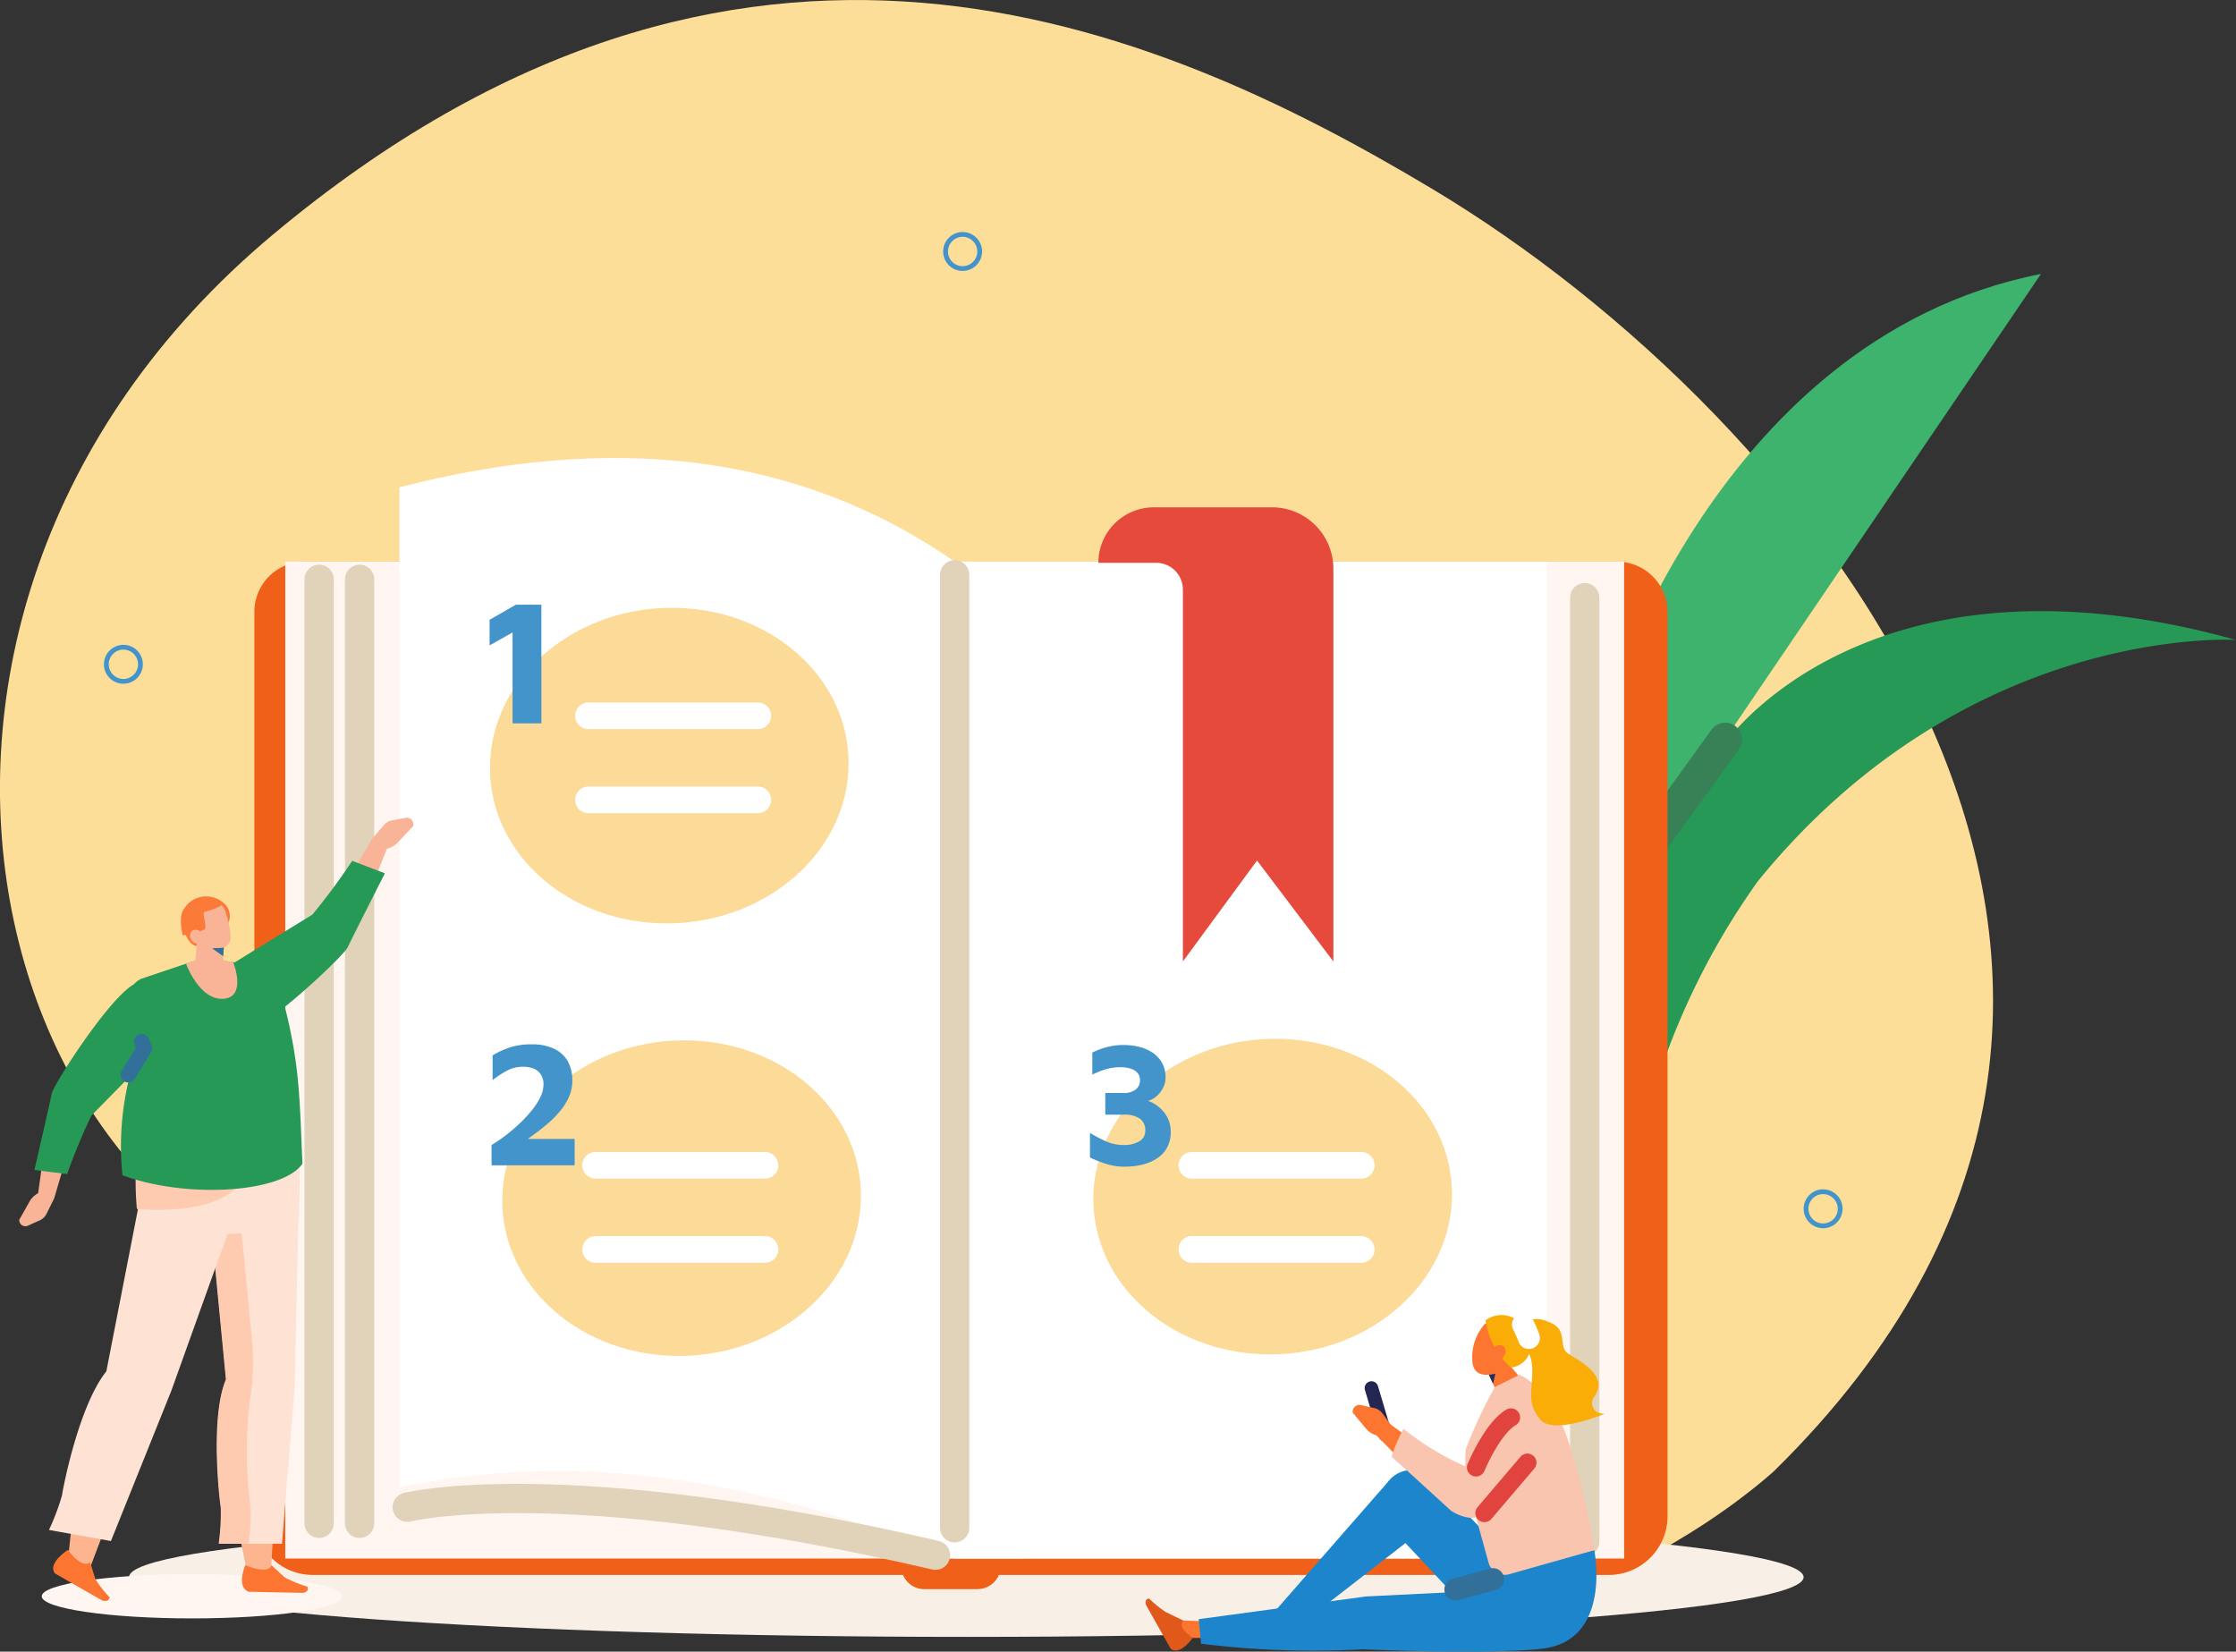 <?xml version="1.0" encoding="utf-8"?>
<svg xmlns="http://www.w3.org/2000/svg" data-name="Tripboard login" height="90.853" viewBox="0 0 123 90.853" width="123">
    <rect x="0" y="0" width="123" height="90.853" fill="#333333" stroke="none"/>
    <defs>
        <clipPath id="m2xp2ytlga">
            <path d="M0 0h123v90.853H0z" data-name="Rettangolo 2003" style="fill:none"/>
        </clipPath>
    </defs>
    <g data-name="Raggruppa 2965" style="clip-path:url(#m2xp2ytlga)">
        <path d="M97.609 80.9s-14.9 13.882-29.651 5.292S48.176 73.952 24.1 72.488c-24.7-1.5-34.758-38.1-9.109-59.565S63.4 1.177 78.8 10.4c20.781 12.438 46.348 43.427 18.809 70.5" data-name="Tracciato 6917" style="fill-rule:evenodd;fill:#fdde98"/>
        <path d="M394.159 98.843a1.07 1.07 0 1 1 1.07-1.07 1.071 1.071 0 0 1-1.07 1.07m0-1.876a.806.806 0 1 0 .806.806.807.807 0 0 0-.806-.806" data-name="Tracciato 6918" style="fill:#4294cb" transform="translate(-341.206 -83.939)"/>
        <path d="M752.791 497.8a1.07 1.07 0 1 1 1.07-1.07 1.071 1.071 0 0 1-1.07 1.07m0-1.876a.806.806 0 1 0 .806.806.807.807 0 0 0-.806-.806" data-name="Tracciato 6919" style="fill:#4294cb" transform="translate(-652.504 -430.238)"/>
        <path d="M44.39 270.887a1.07 1.07 0 1 1 1.07-1.07 1.071 1.071 0 0 1-1.07 1.07m0-1.876a.806.806 0 1 0 .806.806.807.807 0 0 0-.806-.806" data-name="Tracciato 6920" style="fill:#4294cb" transform="translate(-37.602 -233.276)"/>
        <path d="M145.918 635.617c.032 1.818-20.562 3.291-46 3.291s-46.082-1.474-46.114-3.291 20.562-3.291 46-3.291 46.082 1.474 46.114 3.291" data-name="Tracciato 6921" style="fill:#f8f0e6" transform="translate(-46.704 -548.867)"/>
        <path d="m667.054 148.811-.926-9.352s5.967-21.678 24.352-25.292l-17.546 25.841" data-name="Tracciato 6922" style="fill:#3db36e" transform="translate(-578.208 -99.098)"/>
        <path d="M679.256 262.047s7.781-11.459 28.18-5.767c0 0-14.745-.943-26.3 13.27a40.338 40.338 0 0 0-6.469 14.317l-1.36-13.742" data-name="Tracciato 6923" style="fill:#259955" transform="translate(-584.436 -221.078)"/>
        <path d="M4.988 0 0 6.923" data-name="Linea 59" style="fill:#3db36e" transform="translate(89.911 40.677)"/>
        <path d="M4.988 0 0 6.923" data-name="Linea 60" style="stroke-linecap:round;stroke-linejoin:round;stroke:#388056;stroke-width:1.851px;fill:none" transform="translate(89.911 40.677)"/>
        <path d="M379.807 585.945h-2.931a1.274 1.274 0 0 1-1.27-1.27V575.6a1.274 1.274 0 0 1 1.27-1.27h2.931a1.274 1.274 0 0 1 1.27 1.27v9.072a1.274 1.274 0 0 1-1.27 1.27" data-name="Tracciato 6924" style="fill:#f06018" transform="translate(-326.031 -498.529)"/>
        <path d="M440.541 289.817h-34.962v-55.739H441a2.778 2.778 0 0 1 2.778 2.778v49.726a3.235 3.235 0 0 1-3.235 3.235" data-name="Tracciato 6925" style="fill:#f06018" transform="translate(-352.048 -203.183)"/>
        <path d="M109.258 289.817H143.7v-55.739h-34.9a2.758 2.758 0 0 0-2.758 2.758v49.769a3.212 3.212 0 0 0 3.212 3.212" data-name="Tracciato 6926" style="fill:#f06018" transform="translate(-92.049 -203.183)"/>
        <path d="M376.824 288.914h-5.8a1.757 1.757 0 0 1-1.757-1.757v-51.719a1.36 1.36 0 0 1 1.36-1.36h6.2z" data-name="Tracciato 6927" style="fill:#faca9a" transform="translate(-320.53 -203.183)"/>
        <path d="M0 0h36.823v54.836H0z" data-name="Rettangolo 2000" style="fill:#fff6f2" transform="translate(15.693 30.895)"/>
        <path d="M0 0h36.824v54.836H0z" data-name="Rettangolo 2001" style="fill:#fff6f2" transform="translate(52.516 30.895)"/>
        <path d="M0 0h32.573v54.836H0z" data-name="Rettangolo 2002" style="fill:#fff" transform="translate(52.516 30.895)"/>
        <path d="M197.024 251.419c-10.139-4.127-20.309-6.114-30.543-3.912V192.49c11.533-2.969 21.824-1.958 30.543 4.092z" data-name="Tracciato 6928" style="fill:#fff" transform="translate(-144.508 -165.687)"/>
        <path d="M0 0v52.423" data-name="Linea 61" style="stroke:#e1d3ba;stroke-width:1.611px;stroke-linecap:round;stroke-linejoin:round;fill:none" transform="translate(52.516 31.619)"/>
        <path d="M0 0v51.927" data-name="Linea 62" style="stroke:#e1d3ba;stroke-width:1.611px;stroke-linecap:round;stroke-linejoin:round;fill:none" transform="translate(87.174 32.875)"/>
        <path d="M0 0v51.927" data-name="Linea 63" style="stroke:#e1d3ba;stroke-width:1.611px;stroke-linecap:round;stroke-linejoin:round;fill:none" transform="translate(17.555 31.867)"/>
        <path d="M169.729 624.992s8.4-2.149 29.057 2.638" data-name="Tracciato 6929" style="stroke:#e1d3ba;stroke-width:1.611px;stroke-linecap:round;stroke-linejoin:round;fill:none" transform="translate(-147.327 -542.083)"/>
        <path d="M0 0v51.927" data-name="Linea 64" style="stroke:#e1d3ba;stroke-width:1.611px;stroke-linecap:round;stroke-linejoin:round;fill:none" transform="translate(19.781 31.867)"/>
        <path d="M462.686 211.433h-1.858a3.053 3.053 0 0 0-3.053 3.053h3.178a1.471 1.471 0 0 1 1.471 1.471v20.459l4.079-5.554 4.2 5.554v-21.605a3.378 3.378 0 0 0-3.378-3.378z" data-name="Tracciato 6930" style="fill:#e54a3c;fill-rule:evenodd" transform="translate(-397.355 -183.527)"/>
        <path d="M223.93 261.857c0 4.793-4.417 8.736-9.865 8.806s-9.865-3.759-9.865-8.552 4.417-8.736 9.865-8.806 9.865 3.759 9.865 8.552" data-name="Tracciato 6931" style="fill:#fcda97;fill-rule:evenodd" transform="translate(-177.249 -219.871)"/>
        <path d="M229.063 442.131c0 4.793-4.417 8.736-9.865 8.806s-9.865-3.759-9.865-8.552 4.417-8.736 9.865-8.806 9.865 3.759 9.865 8.552" data-name="Tracciato 6932" style="fill:#fcda97;fill-rule:evenodd" transform="translate(-181.705 -376.351)"/>
        <path d="M475.414 441.489c0 4.793-4.417 8.736-9.865 8.806s-9.865-3.759-9.865-8.552 4.417-8.736 9.865-8.806 9.865 3.759 9.865 8.552" data-name="Tracciato 6933" style="fill:#fcda97;fill-rule:evenodd" transform="translate(-395.541 -375.794)"/>
        <path d="M249.749 294.235h-9.314a.734.734 0 0 1 0-1.468h9.314a.734.734 0 1 1 0 1.468" data-name="Tracciato 6934" style="fill:#fff" transform="translate(-208.064 -254.126)"/>
        <path d="M249.749 329.3h-9.314a.734.734 0 0 1 0-1.468h9.314a.734.734 0 1 1 0 1.468" data-name="Tracciato 6935" style="fill:#fff" transform="translate(-208.064 -284.567)"/>
        <path d="M252.742 481.564h-9.314a.734.734 0 0 1 0-1.468h9.314a.734.734 0 0 1 0 1.468" data-name="Tracciato 6936" style="fill:#fff" transform="translate(-210.662 -416.73)"/>
        <path d="M252.742 516.635h-9.314a.734.734 0 0 1 0-1.468h9.314a.734.734 0 0 1 0 1.468" data-name="Tracciato 6937" style="fill:#fff" transform="translate(-210.662 -447.172)"/>
        <path d="M501.232 481.564h-9.314a.734.734 0 0 1 0-1.468h9.314a.734.734 0 0 1 0 1.468" data-name="Tracciato 6938" style="fill:#fff" transform="translate(-426.354 -416.73)"/>
        <path d="M501.232 516.635h-9.314a.734.734 0 0 1 0-1.468h9.314a.734.734 0 0 1 0 1.468" data-name="Tracciato 6939" style="fill:#fff" transform="translate(-426.354 -447.172)"/>
        <path d="M17.9 454.2a1.594 1.594 0 0 0-1.93 1.171l-.7 5.057.959-.286 1.086-3.686z" data-name="Tracciato 6940" style="fill:#f9b498;fill-rule:evenodd" transform="translate(-13.251 -394.218)"/>
        <path d="m9.947 496.1-.412.831a.785.785 0 0 1-.378.369l-.653.293a.337.337 0 0 1-.471-.329l.572-1.015a1.164 1.164 0 0 1 .591-.5l.423-.166z" data-name="Tracciato 6941" style="fill:#f9b498" transform="translate(-6.973 -430.169)"/>
        <path d="M20.049 409.535c-1.214.235-4.651 5.562-4.76 6.112-.122.619-.949 4.194-.949 4.194l1.8.222a32.118 32.118 0 0 1 1.338-3.22c.234-.235 3.469-3.532 3.469-3.532z" data-name="Tracciato 6942" style="fill:#259955;fill-rule:evenodd" transform="translate(-12.447 -355.482)"/>
        <path d="M130.573 355.019a1.685 1.685 0 0 0 2.279-.71l2.008-5.011-1.057.049-2.053 3.505z" data-name="Tracciato 6943" style="fill:#f9b498;fill-rule:evenodd" transform="translate(-113.339 -303.195)"/>
        <path d="m155.044 341.971.635-.747a.83.83 0 0 1 .482-.283l.744-.134a.357.357 0 0 1 .4.458l-.846.9a1.231 1.231 0 0 1-.734.365l-.476.062z" data-name="Tracciato 6944" style="fill:#f9b498" transform="translate(-134.58 -295.82)"/>
        <path d="M96.134 368.563c1.306.068 6.19-4.522 6.442-5.059.283-.6 2.043-4.062 2.043-4.062l-1.8-.688a33.973 33.973 0 0 1-2.193 2.963c-.3.182-4.46 2.741-4.46 2.741z" data-name="Tracciato 6945" style="fill:#259955;fill-rule:evenodd" transform="translate(-83.446 -311.403)"/>
        <path d="M87.447 376.08a.931.931 0 0 0-.307-1.343c-.841-.621-.783 1.048-.756 1.067s1.063.276 1.063.276" data-name="Tracciato 6946" style="fill:#fc7a38;fill-rule:evenodd" transform="translate(-74.971 -325.156)"/>
        <path d="M77.06 381.167s.2.84.839.788.448-1.9.448-1.9z" data-name="Tracciato 6947" style="fill:#fc7a38;fill-rule:evenodd" transform="translate(-66.889 -329.895)"/>
        <path d="m82.861 386.111.074 1.7a.552.552 0 0 1-.3.5.711.711 0 0 1-.646.01l-.192-.1a.716.716 0 0 1-.42-.685l.15-2.03z" data-name="Tracciato 6948" style="fill:#f9b498;fill-rule:evenodd" transform="translate(-70.631 -334.632)"/>
        <path d="m89.09 394.5-.038.528-.605-.43z" data-name="Tracciato 6949" style="fill:#327099;fill-rule:evenodd" transform="translate(-76.773 -342.427)"/>
        <path d="M79.63 377.426a.494.494 0 0 1 .327-.614l.9-.271a.52.52 0 0 1 .608.332 5.335 5.335 0 0 1 .324 1.419.6.6 0 0 1-.363.646c-.276.083-1.181.066-1.409-.409a7.16 7.16 0 0 1-.388-1.1" data-name="Tracciato 6950" style="fill:#f9b498;fill-rule:evenodd" transform="translate(-69.102 -326.826)"/>
        <path d="M75.493 375.7s-.28-1.016.071-1.458a1.413 1.413 0 0 1 2.042-.413s.474.209-.916.582c-.176.047.195.874-.023.979a3.687 3.687 0 0 1-1.174.311" data-name="Tracciato 6951" style="fill:#fc7a38;fill-rule:evenodd" transform="translate(-65.438 -324.251)"/>
        <path d="M79.318 388.063a.37.37 0 0 0 .506.126.379.379 0 0 0 .027-.526.37.37 0 0 0-.506-.126.378.378 0 0 0-.027.526" data-name="Tracciato 6952" style="fill:#f9b498;fill-rule:evenodd" transform="translate(-68.77 -336.339)"/>
        <path d="M33.934 657.265c0 .672-3.7 1.217-8.271 1.217s-8.271-.545-8.271-1.217 3.7-1.217 8.271-1.217 8.271.545 8.271 1.217" data-name="Tracciato 6953" style="fill:#fff6f2;fill-rule:evenodd" transform="translate(-15.096 -569.458)"/>
        <path d="M88.143 519.013s-1.765-7.484-.575-10.446L85.9 498.414l4.76.326-1.192 20.344z" data-name="Tracciato 6954" style="fill:#fdb590;fill-rule:evenodd" transform="translate(-74.565 -432.63)"/>
        <path d="m102.455 652.251.739.684a7.04 7.04 0 0 0 1.235.5c.119.21-.068.32-.232.348l-2.978-.062s-.7-.143-.2-1.466c.562.239 1.335.41 1.441 0" data-name="Tracciato 6955" style="fill:#fc7632;fill-rule:evenodd" transform="translate(-87.528 -566.162)"/>
        <path d="m92.925 511.142-.188 8.6-.7 8.62h-3.459a11.853 11.853 0 0 0 .115-1.974c-.079-.476-.594-4.986.282-7.061l-.813-8.451z" data-name="Tracciato 6956" style="fill:#fee2d4;fill-rule:evenodd" transform="translate(-76.526 -443.444)"/>
        <path d="m88.79 519.323-.813-8.451 1.651.09.6 6.189a13.435 13.435 0 0 1-.133 3.451 23.323 23.323 0 0 0 .06 5.783 11.855 11.855 0 0 1-.115 1.974h-1.647a11.855 11.855 0 0 0 .115-1.974c-.079-.476-.594-4.986.282-7.061" data-name="Tracciato 6957" style="fill:#fecbb1;fill-rule:evenodd" transform="translate(-76.365 -443.444)"/>
        <path d="M28.368 516.04s.554-7.6 2.632-10.268l1.469-10.172 4.586 1.156-7.446 19.58z" data-name="Tracciato 6958" style="fill:#fdb590;fill-rule:evenodd" transform="translate(-24.624 -430.185)"/>
        <path d="m24.2 646.573.289.927a6.11 6.11 0 0 0 .784 1c-.022.23-.252.232-.413.176l-2.577-1.476s-.527-.454.7-1.307c.349.467.873.973 1.213.684" data-name="Tracciato 6959" style="fill:#fc7632;fill-rule:evenodd" transform="translate(-19.244 -560.64)"/>
        <path d="m30.389 502.961-3.267 9.107-3.322 8.267-3.409-.61a12.723 12.723 0 0 0 .717-1.9c.067-.477.941-4.958 2.439-6.823l1.794-9.2z" data-name="Tracciato 6960" style="fill:#fee2d4;fill-rule:evenodd" transform="translate(-17.698 -435.566)"/>
        <path d="m59.024 460.294 6.468.493c1.052.386.632 6.452.632 6.452l-4.253.2c-1.976-.041-4.313 1.508-4.559-1.784-.281-3.763 1.712-5.358 1.712-5.358" data-name="Tracciato 6961" style="fill:#fee2d4;fill-rule:evenodd" transform="translate(-49.724 -399.541)"/>
        <path d="M56.6 491.244s4.292.462 5.688-1.422l-5.754-.494a16.83 16.83 0 0 0 .065 1.916" data-name="Tracciato 6962" style="fill:#fecbb1;fill-rule:evenodd" transform="translate(-49.069 -424.743)"/>
        <path d="m59 400.468-2.257-.332-1.948-.136-3.12 1.051c-.834.413-.576 1.194-.257 2.071l-.242 2.818a15.657 15.657 0 0 0-.525 5.916c3.51 1.3 8.792.978 9.9-.633-.187-4.4-.152-6.019-1.55-10.758" data-name="Tracciato 6963" style="fill:#259955;fill-rule:evenodd" transform="translate(-43.915 -347.208)"/>
        <path d="M80.147 398.8s.778 1.927-.544 2.011-2.046-1.918-2.046-1.918l.966-.429z" data-name="Tracciato 6964" style="fill:#f9b498" transform="translate(-67.32 -345.871)"/>
        <path d="m53.433 435.931.894-1.47-.156-.36" data-name="Tracciato 6965" style="stroke-width:.84px;stroke:#327099;stroke-linecap:round;stroke-linejoin:round;fill:none" transform="translate(-46.38 -376.805)"/>
        <path d="M570.012 579a.374.374 0 0 0 .252-.465l-.763-2.565a.374.374 0 1 0-.717.213l.762 2.565a.374.374 0 0 0 .465.252" data-name="Tracciato 6966" style="fill:#222651" transform="translate(-493.699 -499.72)"/>
        <path d="m543.72 618.518-5.084-5.277a1.657 1.657 0 0 0-2.611.091l-6.425 7.35 1.94.234 5.472-4.247 4.651 4.962z" data-name="Tracciato 6967" style="fill:#1c85cb" transform="translate(-459.7 -531.787)"/>
        <path d="m490.009 675.424-1.035-.029h-.642l.175.587.98.37h.784z" data-name="Tracciato 6968" style="fill:#fc7632;fill-rule:evenodd" transform="translate(-423.878 -586.252)"/>
        <path d="m479.536 667.429-.962-.463a5.92 5.92 0 0 1-.921-.749c-.214.01-.218.217-.168.364l1.344 2.38s.414.494 1.22-.575c-.429-.334-.784-.664-.513-.957" data-name="Tracciato 6969" style="fill:#e0591b;fill-rule:evenodd" transform="translate(-414.44 -578.286)"/>
        <path d="m499.7 664.248-.129-1.349 9.187-1.249 11.339-.562-1.891 3.467c-3.533.294-9.6 0-9.6 0a49.389 49.389 0 0 1-8.9-.307" data-name="Tracciato 6970" style="fill:#1c85cb" transform="translate(-433.632 -573.832)"/>
        <path d="M601.475 646.046s1.127 5.559-3.589 5.451-5.989 0-5.989 0l.348-2.014 3.493-.156 1.309-2.25z" data-name="Tracciato 6971" style="fill:#1c85cb" transform="translate(-513.774 -560.776)"/>
        <path d="m619.322 563.982.642 1.389 1.184-.95-1.176-1.408z" data-name="Tracciato 6972" style="fill:#fc7632" transform="translate(-537.58 -488.703)"/>
        <path d="M610.766 579.588a7.411 7.411 0 0 1-.23-2.531 27.078 27.078 0 0 1 1.6-3.422l1.361-.671s1.61.614 2.617 3.461a38.053 38.053 0 0 1 1.492 6.185l-4.671 1.322a.928.928 0 0 1-1.147-.646z" data-name="Tracciato 6973" style="fill:#f9c5af" transform="translate(-529.907 -497.34)"/>
        <path d="m620.472 569.454.237.512.237-1.027z" data-name="Tracciato 6974" style="fill:#21325e;fill-rule:evenodd" transform="translate(-538.578 -493.846)"/>
        <path d="M614.275 551.634a2.763 2.763 0 0 0-.7 2.007c.048 1.283 1.5.669 1.889.553s1.377-2.27.156-2.444a4.685 4.685 0 0 0-1.341-.116" data-name="Tracciato 6975" style="fill:#fc7632" transform="translate(-532.586 -478.817)"/>
        <path d="M620.618 550.887a1.19 1.19 0 0 0 .895-1.581 1.616 1.616 0 0 0-.243-.566 1.5 1.5 0 0 0-2.165-.434 4.425 4.425 0 0 0 1.384 2.586z" data-name="Tracciato 6976" style="fill:#faad07;fill-rule:evenodd" transform="translate(-537.391 -475.68)"/>
        <path d="M622.406 561.156a.392.392 0 0 1-.536.135.4.4 0 0 1-.029-.557.392.392 0 0 1 .536-.135.4.4 0 0 1 .03.557" data-name="Tracciato 6977" style="fill:#fc7632;fill-rule:evenodd" transform="translate(-539.681 -486.556)"/>
        <path d="M636.978 554.658a.629.629 0 0 1 .119-.5c.845-1.179-.949-1.993-1.474-2.371-.548-.395.083-1.347-1.083-1.726a1.441 1.441 0 0 0-1.593.216 5.542 5.542 0 0 0 .152 1.124s.581.182.581 1.344-.3 1.768.421 2.675 3.56-.3 3.56-.3c-.473 0-.634-.246-.684-.466" data-name="Tracciato 6978" style="fill:#faad07;fill-rule:evenodd" transform="translate(-549.391 -477.354)"/>
        <path d="M634.756 552a6.218 6.218 0 0 1 .323.738" data-name="Tracciato 6979" style="stroke-width:1.214px;stroke:#fff;stroke-linecap:round;stroke-linejoin:round;fill:none" transform="translate(-550.977 -479.14)"/>
        <path d="M576.575 595.954a1.656 1.656 0 0 1-2.315.333l-3.552-3.627.905-.383 3.146 2.24z" data-name="Tracciato 6980" style="fill:#fc7632;fill-rule:evenodd" transform="translate(-495.382 -514.103)"/>
        <path d="m565.937 586.72-.549-.742a.77.77 0 0 0-.45-.293l-.732-.165a.375.375 0 0 0-.455.415l.744.894a1.162 1.162 0 0 0 .694.385l.471.083z" data-name="Tracciato 6981" style="fill:#fc7632" transform="translate(-489.34 -508.23)"/>
        <path d="M580.6 587.772a8.136 8.136 0 0 0-.661 1.538c.1.068 3.27 2.967 3.27 2.967s1.129.783 1.834.13a21.541 21.541 0 0 0 2.481-3.014s.228-2.786-.442-2.793c-.576-.006-.076 1.351-1.46 1.311-.225-.006-1.076 2.124-1.285 2.065a14.98 14.98 0 0 1-3.737-2.2" data-name="Tracciato 6982" style="fill:#f9c5af;fill-rule:evenodd" transform="translate(-503.391 -509.177)"/>
        <path d="M617.083 590.7s-.884.383-1.926 2.75" data-name="Tracciato 6983" style="stroke:#e1443f;stroke-linecap:round;stroke-linejoin:round;fill:none" transform="translate(-533.964 -512.731)"/>
        <path d="M2.363 0 0 2.774" data-name="Linea 65" style="stroke:#e1443f;stroke-linecap:round;stroke-linejoin:round;fill:none" transform="translate(81.657 80.457)"/>
        <path d="M0 .563 2.072 0" data-name="Linea 66" style="stroke-width:1.214px;stroke:#327099;stroke-linecap:round;stroke-linejoin:round;fill:none" transform="translate(80.059 86.867)"/>
        <path d="M205.316 258.519v-5l-1.263.715v-1.41l1.449-.832h1.4v6.529z" data-name="Tracciato 6984" style="fill:#4294cb" transform="translate(-177.121 -218.731)"/>
        <path d="M204.869 441.881v-1.116a7.947 7.947 0 0 0 .724-.49 9.259 9.259 0 0 0 .768-.646 7.844 7.844 0 0 0 .685-.724 3.845 3.845 0 0 0 .494-.749 1.6 1.6 0 0 0 .186-.7 1.014 1.014 0 0 0-.147-.573.859.859 0 0 0-.4-.323 1.525 1.525 0 0 0-.582-.1 1.846 1.846 0 0 0-.871.211 5.353 5.353 0 0 0-.8.524v-1.361a4.773 4.773 0 0 1 .905-.421 3.737 3.737 0 0 1 1.248-.186 2.811 2.811 0 0 1 1.224.24 1.677 1.677 0 0 1 .754.685 2.149 2.149 0 0 1 .254 1.082 2.172 2.172 0 0 1-.181.876 3.289 3.289 0 0 1-.485.783 5.588 5.588 0 0 1-.675.685q-.372.318-.749.592l-.7.509-.3-.245h3.22v1.449z" data-name="Tracciato 6985" style="fill:#4294cb" transform="translate(-177.829 -377.781)"/>
        <path d="M456.2 442.216a3.373 3.373 0 0 1-1.013-.152 6.021 6.021 0 0 1-.9-.357v-1.351a7.561 7.561 0 0 0 .881.465 2.331 2.331 0 0 0 .959.2 1.631 1.631 0 0 0 .881-.206.665.665 0 0 0 .323-.6.784.784 0 0 0-.274-.626 1.494 1.494 0 0 0-.959-.235h-.969v-1.194h.989a1.02 1.02 0 0 0 .695-.2.626.626 0 0 0 .225-.485.6.6 0 0 0-.147-.431.865.865 0 0 0-.392-.23 1.866 1.866 0 0 0-.538-.073 2.985 2.985 0 0 0-.685.083 4.433 4.433 0 0 0-.861.328v-1.214a4.055 4.055 0 0 1 .8-.3 3.463 3.463 0 0 1 .905-.117 3.6 3.6 0 0 1 .866.1 2.327 2.327 0 0 1 .739.318 1.652 1.652 0 0 1 .519.553 1.583 1.583 0 0 1 .2.808 1.188 1.188 0 0 1-.1.5 1.587 1.587 0 0 1-.255.4 1.331 1.331 0 0 1-.318.269 1.086 1.086 0 0 1-.294.127 1.657 1.657 0 0 1 .416.2 2 2 0 0 1 .411.357 1.744 1.744 0 0 1 .308.5 1.687 1.687 0 0 1 .117.641 1.759 1.759 0 0 1-.206.881 1.684 1.684 0 0 1-.563.592 2.593 2.593 0 0 1-.808.338 4.07 4.07 0 0 1-.949.108" data-name="Tracciato 6986" style="fill:#4294cb" transform="translate(-394.329 -378.038)"/>
    </g>
</svg>
